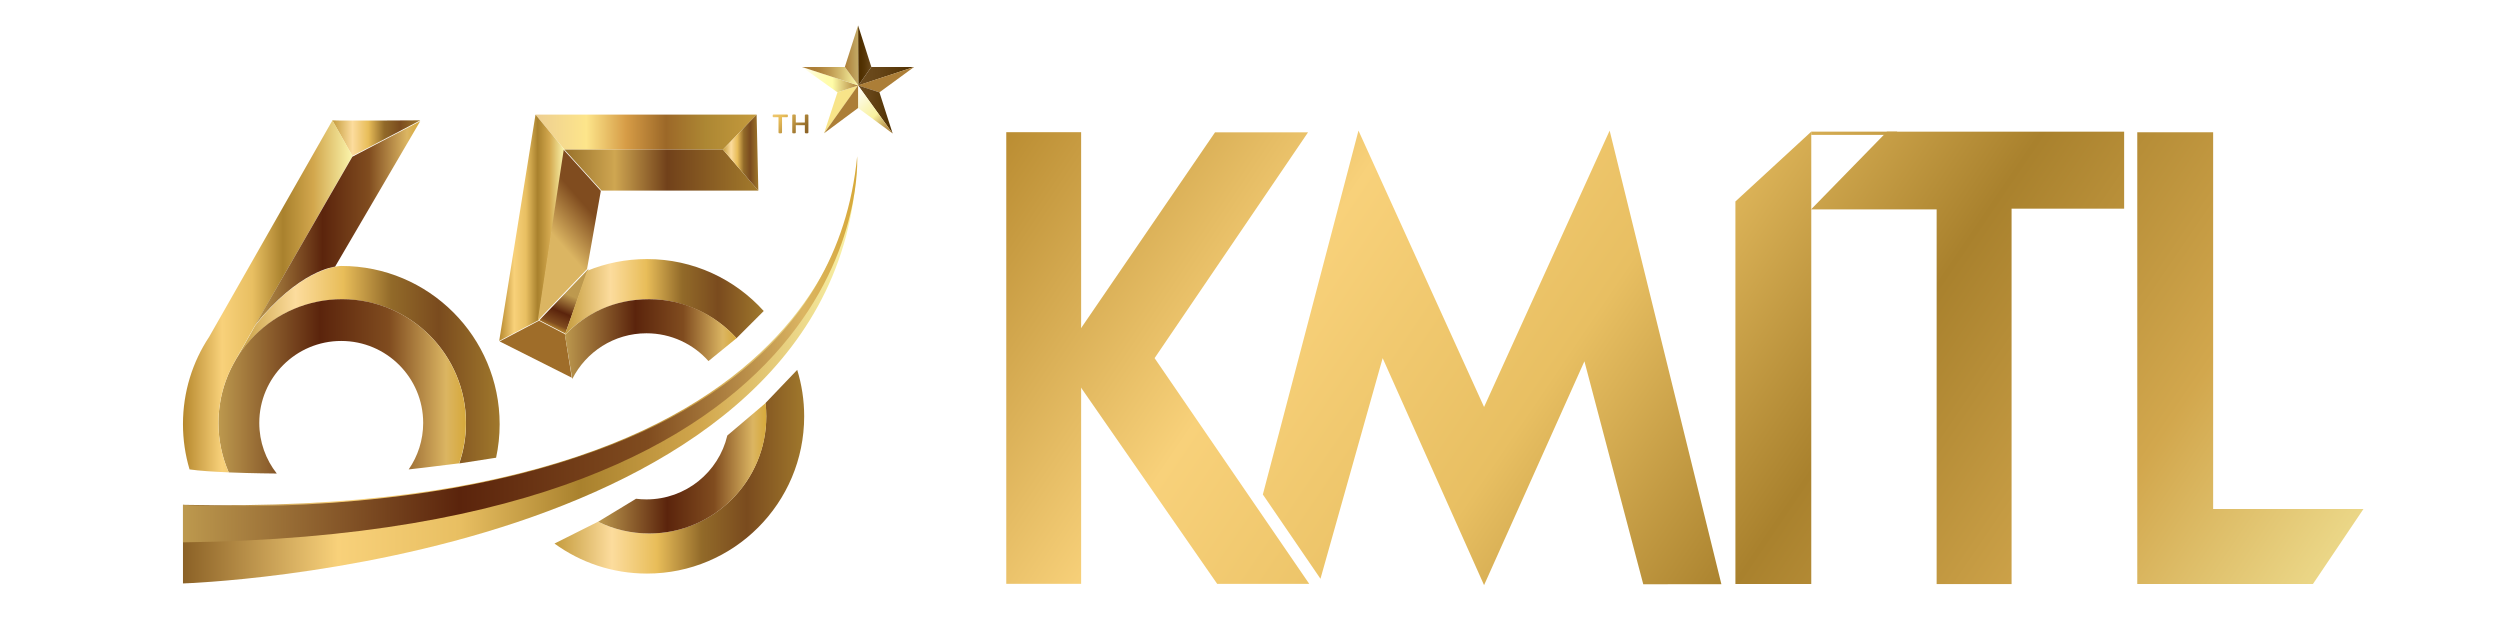 <?xml version="1.0" encoding="UTF-8"?><svg id="Layer_1" xmlns="http://www.w3.org/2000/svg" xmlns:xlink="http://www.w3.org/1999/xlink" viewBox="0 0 1280 320"><defs><style>.cls-1{fill:url(#linear-gradient-12);}.cls-1,.cls-2,.cls-3,.cls-4,.cls-5,.cls-6,.cls-7,.cls-8,.cls-9,.cls-10,.cls-11,.cls-12,.cls-13,.cls-14,.cls-15,.cls-16,.cls-17,.cls-18,.cls-19,.cls-20,.cls-21,.cls-22,.cls-23,.cls-24,.cls-25,.cls-26,.cls-27,.cls-28,.cls-29,.cls-30,.cls-31,.cls-32,.cls-33,.cls-34,.cls-35,.cls-36,.cls-37,.cls-38{stroke-width:0px;}.cls-2{fill:url(#linear-gradient-17);}.cls-3{fill:url(#linear-gradient-19);}.cls-4{fill:url(#linear-gradient-33);}.cls-5{fill:url(#linear-gradient);}.cls-6{fill:#f8e489;}.cls-7{fill:url(#linear-gradient-21);}.cls-8{fill:url(#linear-gradient-6);}.cls-9{fill:#9f6d29;}.cls-10{fill:url(#linear-gradient-15);}.cls-11{fill:url(#linear-gradient-11);}.cls-12{fill:url(#linear-gradient-5);}.cls-39{filter:url(#drop-shadow-3);}.cls-13{fill:none;}.cls-14{fill:url(#linear-gradient-31);}.cls-15{fill:url(#linear-gradient-34);}.cls-16{fill:url(#linear-gradient-13);}.cls-17{fill:url(#linear-gradient-23);}.cls-18{fill:#ac7e37;}.cls-19{fill:url(#linear-gradient-25);}.cls-20{fill:url(#linear-gradient-16);}.cls-21{fill:url(#linear-gradient-22);}.cls-22{fill:url(#linear-gradient-32);}.cls-23{fill:url(#linear-gradient-20);}.cls-24{fill:url(#linear-gradient-14);}.cls-25{fill:url(#linear-gradient-2);}.cls-26{fill:url(#linear-gradient-7);}.cls-40{filter:url(#drop-shadow-2);}.cls-27{fill:url(#linear-gradient-3);}.cls-28{fill:url(#linear-gradient-9);}.cls-29{fill:url(#linear-gradient-27);}.cls-30{fill:url(#linear-gradient-8);}.cls-31{fill:url(#linear-gradient-24);}.cls-32{fill:url(#linear-gradient-26);}.cls-33{fill:url(#linear-gradient-18);}.cls-34{fill:url(#linear-gradient-30);}.cls-35{fill:url(#linear-gradient-29);}.cls-36{fill:url(#linear-gradient-28);}.cls-37{fill:url(#linear-gradient-10);}.cls-38{fill:url(#linear-gradient-4);}</style><filter id="drop-shadow-2" filterUnits="userSpaceOnUse"><feOffset dx="3" dy="3"/><feGaussianBlur result="blur" stdDeviation="0"/><feFlood flood-color="#000" flood-opacity=".75"/><feComposite in2="blur" operator="in"/><feComposite in="SourceGraphic"/></filter><filter id="drop-shadow-3" filterUnits="userSpaceOnUse"><feOffset dx="7" dy="7"/><feGaussianBlur result="blur-2" stdDeviation="5"/><feFlood flood-color="#000" flood-opacity=".75"/><feComposite in2="blur-2" operator="in"/><feComposite in="SourceGraphic"/></filter><linearGradient id="linear-gradient" x1="516.71" y1="19.84" x2="1148.21" y2="448.82" gradientUnits="userSpaceOnUse"><stop offset="0" stop-color="#8b6126"/><stop offset="0" stop-color="#b6882d"/><stop offset=".23" stop-color="#f8d17a"/><stop offset=".41" stop-color="#e8bf62"/><stop offset=".59" stop-color="#a9812d"/><stop offset=".77" stop-color="#d2a74d"/><stop offset="1" stop-color="#fbf5ac"/></linearGradient><linearGradient id="linear-gradient-2" x1="447.8" y1="121.29" x2="1079.3" y2="550.27" xlink:href="#linear-gradient"/><linearGradient id="linear-gradient-3" x1="630.69" y1="-147.95" x2="1262.19" y2="281.03" xlink:href="#linear-gradient"/><linearGradient id="linear-gradient-4" x1="607.36" y1="-113.59" x2="1238.85" y2="315.38" xlink:href="#linear-gradient"/><linearGradient id="linear-gradient-5" x1="565.8" y1="-52.42" x2="1197.3" y2="376.56" xlink:href="#linear-gradient"/><linearGradient id="linear-gradient-6" x1="483.17" y1="69.22" x2="1114.67" y2="498.2" xlink:href="#linear-gradient"/><linearGradient id="linear-gradient-7" x1="632.31" y1="-150.33" x2="1263.81" y2="278.65" xlink:href="#linear-gradient"/><linearGradient id="linear-gradient-8" x1="167.12" y1="67.73" x2="212.17" y2="67.73" gradientUnits="userSpaceOnUse"><stop offset="0" stop-color="#e4c37e"/><stop offset="0" stop-color="#c49b3c"/><stop offset=".23" stop-color="#fcdc9d"/><stop offset=".41" stop-color="#e8bd59"/><stop offset=".59" stop-color="#926a29"/><stop offset=".77" stop-color="#7a4b1e"/><stop offset="1" stop-color="#a0782c"/></linearGradient><linearGradient id="linear-gradient-9" x1="117.17" y1="183.73" x2="252.81" y2="183.73" xlink:href="#linear-gradient-8"/><linearGradient id="linear-gradient-10" x1="108.84" y1="194.81" x2="235.55" y2="194.81" gradientUnits="userSpaceOnUse"><stop offset="0" stop-color="#bd994e"/><stop offset=".41" stop-color="#5b240c"/><stop offset=".69" stop-color="#804c1f"/><stop offset=".92" stop-color="#dbb562"/><stop offset="1" stop-color="#d7a93a"/></linearGradient><linearGradient id="linear-gradient-11" x1="90.68" y1="148.73" x2="177.5" y2="148.73" xlink:href="#linear-gradient"/><linearGradient id="linear-gradient-12" x1="127.46" y1="111.33" x2="212.17" y2="111.33" xlink:href="#linear-gradient-10"/><linearGradient id="linear-gradient-13" x1="271.17" y1="64.63" x2="384.39" y2="64.63" gradientUnits="userSpaceOnUse"><stop offset="0" stop-color="#ffd579"/><stop offset="0" stop-color="#edce91"/><stop offset=".23" stop-color="#fde58b"/><stop offset=".41" stop-color="#d69c46"/><stop offset=".59" stop-color="#9c6828"/><stop offset=".77" stop-color="#ad8733"/><stop offset="1" stop-color="#c59b3d"/></linearGradient><linearGradient id="linear-gradient-14" x1="252.59" y1="113.61" x2="285.98" y2="113.61" xlink:href="#linear-gradient"/><linearGradient id="linear-gradient-15" x1="285.98" y1="84.09" x2="385.27" y2="84.09" gradientUnits="userSpaceOnUse"><stop offset="0" stop-color="#98712a"/><stop offset=".26" stop-color="#cfa651"/><stop offset=".53" stop-color="#71411a"/><stop offset="1" stop-color="#a37b2c"/><stop offset="1" stop-color="#e6b84c"/></linearGradient><linearGradient id="linear-gradient-16" x1="279.74" y1="116.73" x2="304.08" y2="95.52" gradientUnits="userSpaceOnUse"><stop offset="0" stop-color="#dbb562"/><stop offset=".69" stop-color="#804c1f"/></linearGradient><linearGradient id="linear-gradient-17" x1="287.08" y1="147.47" x2="277.74" y2="169.09" gradientUnits="userSpaceOnUse"><stop offset="0" stop-color="#bd994e"/><stop offset=".41" stop-color="#5b240c"/><stop offset=".69" stop-color="#804c1f"/><stop offset=".87" stop-color="#d7a93a"/><stop offset=".92" stop-color="#dbb562"/></linearGradient><linearGradient id="linear-gradient-18" x1="280.9" y1="238.52" x2="408.75" y2="238.52" xlink:href="#linear-gradient-8"/><linearGradient id="linear-gradient-19" x1="286.18" y1="149.92" x2="388.03" y2="149.92" xlink:href="#linear-gradient-8"/><linearGradient id="linear-gradient-20" x1="303.24" y1="236.74" x2="389.39" y2="236.74" xlink:href="#linear-gradient-10"/><linearGradient id="linear-gradient-21" x1="286.24" y1="170.62" x2="374.1" y2="170.62" xlink:href="#linear-gradient-10"/><linearGradient id="linear-gradient-22" x1="367.14" y1="75.14" x2="385.27" y2="75.14" xlink:href="#linear-gradient-8"/><linearGradient id="linear-gradient-23" x1="90.68" y1="186.37" x2="435.87" y2="186.37" gradientUnits="userSpaceOnUse"><stop offset="0" stop-color="#8b6126"/><stop offset=".23" stop-color="#f8d17a"/><stop offset=".41" stop-color="#e8bf62"/><stop offset=".59" stop-color="#a9812d"/><stop offset=".77" stop-color="#d2a74d"/><stop offset="1" stop-color="#fbf5ac"/></linearGradient><linearGradient id="linear-gradient-24" x1="90.68" y1="175.85" x2="435.91" y2="175.85" xlink:href="#linear-gradient-10"/><linearGradient id="linear-gradient-25" x1="374.53" y1="40" x2="426.64" y2="85.38" xlink:href="#linear-gradient-8"/><linearGradient id="linear-gradient-26" x1="378.31" y1="35.66" x2="430.41" y2="81.04" xlink:href="#linear-gradient-8"/><linearGradient id="linear-gradient-27" x1="436.47" y1="36.01" x2="465" y2="36.01" gradientUnits="userSpaceOnUse"><stop offset="0" stop-color="#6e4d1f"/><stop offset=".37" stop-color="#664517"/><stop offset=".93" stop-color="#523203"/><stop offset="1" stop-color="#4f2f00"/></linearGradient><linearGradient id="linear-gradient-28" x1="407.57" y1="37.79" x2="436.47" y2="37.79" gradientUnits="userSpaceOnUse"><stop offset="0" stop-color="#fff"/><stop offset=".02" stop-color="#fffef9"/><stop offset=".17" stop-color="#fffdd6"/><stop offset=".31" stop-color="#fffcbc"/><stop offset=".44" stop-color="#fffcad"/><stop offset=".54" stop-color="#fffca8"/><stop offset="1" stop-color="#ac7e37"/></linearGradient><linearGradient id="linear-gradient-29" x1="436.18" y1="37.79" x2="465" y2="37.79" gradientUnits="userSpaceOnUse"><stop offset="0" stop-color="#ac7e37"/><stop offset=".92" stop-color="#ac7e37"/><stop offset="1" stop-color="#ac7e37"/></linearGradient><linearGradient id="linear-gradient-30" x1="436.34" y1="25.37" x2="443.13" y2="25.37" gradientUnits="userSpaceOnUse"><stop offset=".21" stop-color="#4f2f00"/><stop offset=".5" stop-color="#563607"/><stop offset=".94" stop-color="#6a491b"/><stop offset="1" stop-color="#6e4d1f"/></linearGradient><linearGradient id="linear-gradient-31" x1="436.34" y1="53.05" x2="454.04" y2="53.05" xlink:href="#linear-gradient-27"/><linearGradient id="linear-gradient-32" x1="454.62" y1="64.79" x2="433.45" y2="43.62" gradientUnits="userSpaceOnUse"><stop offset="0" stop-color="#ac7e37"/><stop offset=".06" stop-color="#b0853d"/><stop offset=".16" stop-color="#be9950"/><stop offset=".28" stop-color="#d4bb6e"/><stop offset=".41" stop-color="#f3e997"/><stop offset=".43" stop-color="#f9f29f"/><stop offset=".61" stop-color="#faf5ba"/><stop offset="1" stop-color="#fff"/></linearGradient><linearGradient id="linear-gradient-33" x1="407.57" y1="36.01" x2="436.47" y2="36.01" gradientUnits="userSpaceOnUse"><stop offset=".22" stop-color="#ac7e37"/><stop offset=".33" stop-color="#b0853d"/><stop offset=".49" stop-color="#be9950"/><stop offset=".69" stop-color="#d4bb6e"/><stop offset=".92" stop-color="#f2e997"/><stop offset="1" stop-color="#fffca8"/></linearGradient><linearGradient id="linear-gradient-34" x1="429.56" y1="25.37" x2="436.47" y2="25.37" gradientUnits="userSpaceOnUse"><stop offset="0" stop-color="#ac7e37"/><stop offset=".93" stop-color="#c1a763"/></linearGradient></defs><g class="cls-40"><g class="cls-39"><path class="cls-5" d="M831.35,289.14l-30.13-114.16-51.38,114.61-51.92-116.22-31.84,112.96-29.5-43.15,48.96-186.31,64.3,141.51,64.3-141.51,57.21,232.23-40,.04Z"/><rect class="cls-25" x="505.21" y="57.68" width="38.33" height="231.24"/><path class="cls-27" d="M1084.28,289.02V57.73h38.85v192.89h76.95l-25.86,38.4h-89.94Z"/><path class="cls-38" d="M1019.93,96.85v192.18h-38.37V97.21h-64.3l38.86-39.81h121.44v39.45h-57.63Z"/><path class="cls-12" d="M878.53,289.02V93.15l38.84-35.75v231.62h-38.84Z"/><polygon class="cls-8" points="612.09 57.76 659.71 57.76 581.15 173.36 660.33 288.94 613.2 288.94 533 173.36 612.09 57.76"/><rect class="cls-26" x="917.36" y="57.4" width="43.96" height="1.66"/></g><path class="cls-30" d="M167.12,58.61c3.16.29,45.06,0,45.06,0l-34.78,18.24-10.28-18.24Z"/><path class="cls-28" d="M251,231.35c1.19-5.52,1.82-11.26,1.82-17.14,0-44.76-36.28-81.04-81.04-81.04,0,0-19.8-.23-44.1,30.48l-10.5,18.61c10.9-19.12,31.48-32.02,55.07-32.02,34.99,0,63.35,28.36,63.35,63.35,0,7.25-1.22,14.21-3.46,20.69"/><path class="cls-37" d="M114.11,238.87c-3.39-7.76-5.27-16.33-5.27-25.34,0-34.99,28.36-63.35,63.35-63.35s63.35,28.36,63.35,63.35c0,7.25-1.22,14.21-3.46,20.69-12.45,1.64-25.78,3.11-25.83,3.12,4.68-6.76,7.42-14.97,7.42-23.81,0-23.17-18.79-41.96-41.96-41.96s-41.96,18.79-41.96,41.96c0,9.78,3.35,18.78,8.96,25.92-.31,0-12.41-.08-24.61-.58"/><path class="cls-11" d="M117.12,182.17l9.63-17.09,15.15-26.33,35.6-61.9-10.28-18.24-63.14,110.87h0c-8.47,12.8-13.4,28.15-13.4,44.65,0,8.06,1.18,15.85,3.37,23.2,4.85.73,12.47,1.21,20.06,1.52-3.39-7.76-5.27-16.33-5.27-25.34,0-11.4,3.01-22.1,8.28-31.34"/><path class="cls-1" d="M212.17,59.01l-43.6,74.52s-18.58,1.7-41.11,30.13l49.94-86.41,34.78-18.24Z"/><polygon class="cls-13" points="384.39 55.68 367.14 73.59 385.27 94.6 384.39 55.68"/><polygon class="cls-16" points="367.14 73.59 285.98 73.59 271.17 55.68 384.39 55.68 367.14 73.59"/><polygon class="cls-24" points="272.72 160.94 252.59 171.55 271.17 55.68 285.98 73.59 272.72 160.94"/><polygon class="cls-10" points="385.27 94.6 305 94.6 285.98 73.59 367.14 73.59 385.27 94.6"/><path class="cls-9" d="M261.2,167.39l11.74-6.19,13.27,6.86,3.54,22.33-36.93-18.58s3.97-2.09,8.39-4.42Z"/><polygon class="cls-20" points="297.56 134.75 304.63 94.73 285.62 73.72 272.35 161.07 297.56 134.75"/><polygon class="cls-2" points="298.36 134.62 286.42 167.79 273.15 160.94 298.36 134.62"/><path class="cls-33" d="M388.94,203.35c.25,2.24.38,4.51.38,6.81,0,33.12-26.85,59.97-59.97,59.97-9.38,0-18.26-2.15-26.17-6l-22.28,11.17c13.28,9.67,29.64,15.37,47.33,15.37,44.47,0,80.51-36.05,80.51-80.51,0-8.28-1.25-16.27-3.57-23.79"/><path class="cls-3" d="M388.03,156.24c-14.74-16.33-36.07-26.6-59.8-26.6-10.86,0-21.22,2.15-30.68,6.05l-11.37,32.84c10.91-11.31,26.22-18.35,43.17-18.35s33.74,7.73,44.72,20.01"/><path class="cls-23" d="M369.39,219.98c-4.43,18.76-21.28,32.71-41.39,32.71-1.81,0-3.59-.11-5.35-.33l-19.41,11.78c7.91,3.84,16.79,6,26.17,6,33.12,0,59.97-26.85,59.97-59.97,0-2.31-.13-4.58-.38-6.82"/><path class="cls-7" d="M374.1,170.17c-10.98-12.26-26.93-19.98-44.69-19.98s-32.27,7.04-43.17,18.35l3.76,22.51c7-13.88,21.39-23.41,38-23.41,12.62,0,23.96,5.5,31.74,14.23"/><polygon class="cls-21" points="384.39 55.68 367.14 73.59 385.27 94.6 384.39 55.68"/><path class="cls-17" d="M435.87,77.02s5.53,185.97-345.19,178.45v40.25s340.54-10.61,345.19-218.7Z"/><path class="cls-31" d="M90.68,274.68v-19.2s325.43,21.93,345.19-178.45c0,0,12.09,193.24-345.19,197.66Z"/><path class="cls-19" d="M395.72,65.12c-.08-.08-.13-.21-.13-.38v-7.73h-2.48c-.19,0-.32-.04-.39-.11-.07-.08-.11-.2-.11-.38v-.38c0-.18.04-.31.11-.39.07-.08.2-.12.39-.12h6.77c.19,0,.32.04.4.12.08.08.11.21.11.39v.38c0,.18-.04.31-.11.38-.08.08-.21.11-.4.11h-2.48v7.73c0,.17-.04.3-.12.38-.08.08-.22.13-.42.13h-.74c-.19,0-.33-.04-.41-.13Z"/><path class="cls-32" d="M402.75,65.12c-.08-.08-.12-.21-.12-.38v-8.59c0-.18.04-.31.12-.4.08-.08.21-.13.4-.13h.75c.19,0,.33.04.41.13s.13.22.13.4v3.57h4.64v-3.57c0-.18.04-.31.13-.4s.22-.13.41-.13h.74c.19,0,.33.04.41.13s.13.22.13.4v8.59c0,.17-.04.3-.12.38-.08.08-.22.13-.42.13h-.74c-.19,0-.33-.04-.41-.13s-.13-.21-.13-.38v-3.65h-4.64v3.65c0,.17-.04.3-.12.38s-.22.13-.42.13h-.75c-.19,0-.32-.04-.4-.13Z"/><polygon class="cls-29" points="436.47 40.74 465 31.29 443.13 31.29 436.47 40.74"/><polygon class="cls-6" points="436.47 40.74 418.92 65.24 425.78 44.28 436.47 40.74"/><polygon class="cls-36" points="407.57 31.29 436.47 40.74 425.78 44.28 407.57 31.29"/><polygon class="cls-35" points="436.18 40.74 447.27 44.28 465 31.29 436.18 40.74"/><polygon class="cls-34" points="436.47 40.74 436.34 10 443.13 31.29 436.47 40.74"/><polygon class="cls-14" points="436.34 40.74 454.04 65.36 447.27 44.28 436.34 40.74"/><polygon class="cls-22" points="436.34 40.74 436.34 52.29 454.04 65.36 436.34 40.74"/><polygon class="cls-18" points="436.34 40.74 436.34 52.29 418.92 65.24 436.34 40.74"/><polygon class="cls-4" points="407.57 31.29 429.56 31.29 436.47 40.74 407.57 31.29"/><polygon class="cls-15" points="436.34 10 429.56 31.29 436.47 40.74 436.34 10"/></g></svg>